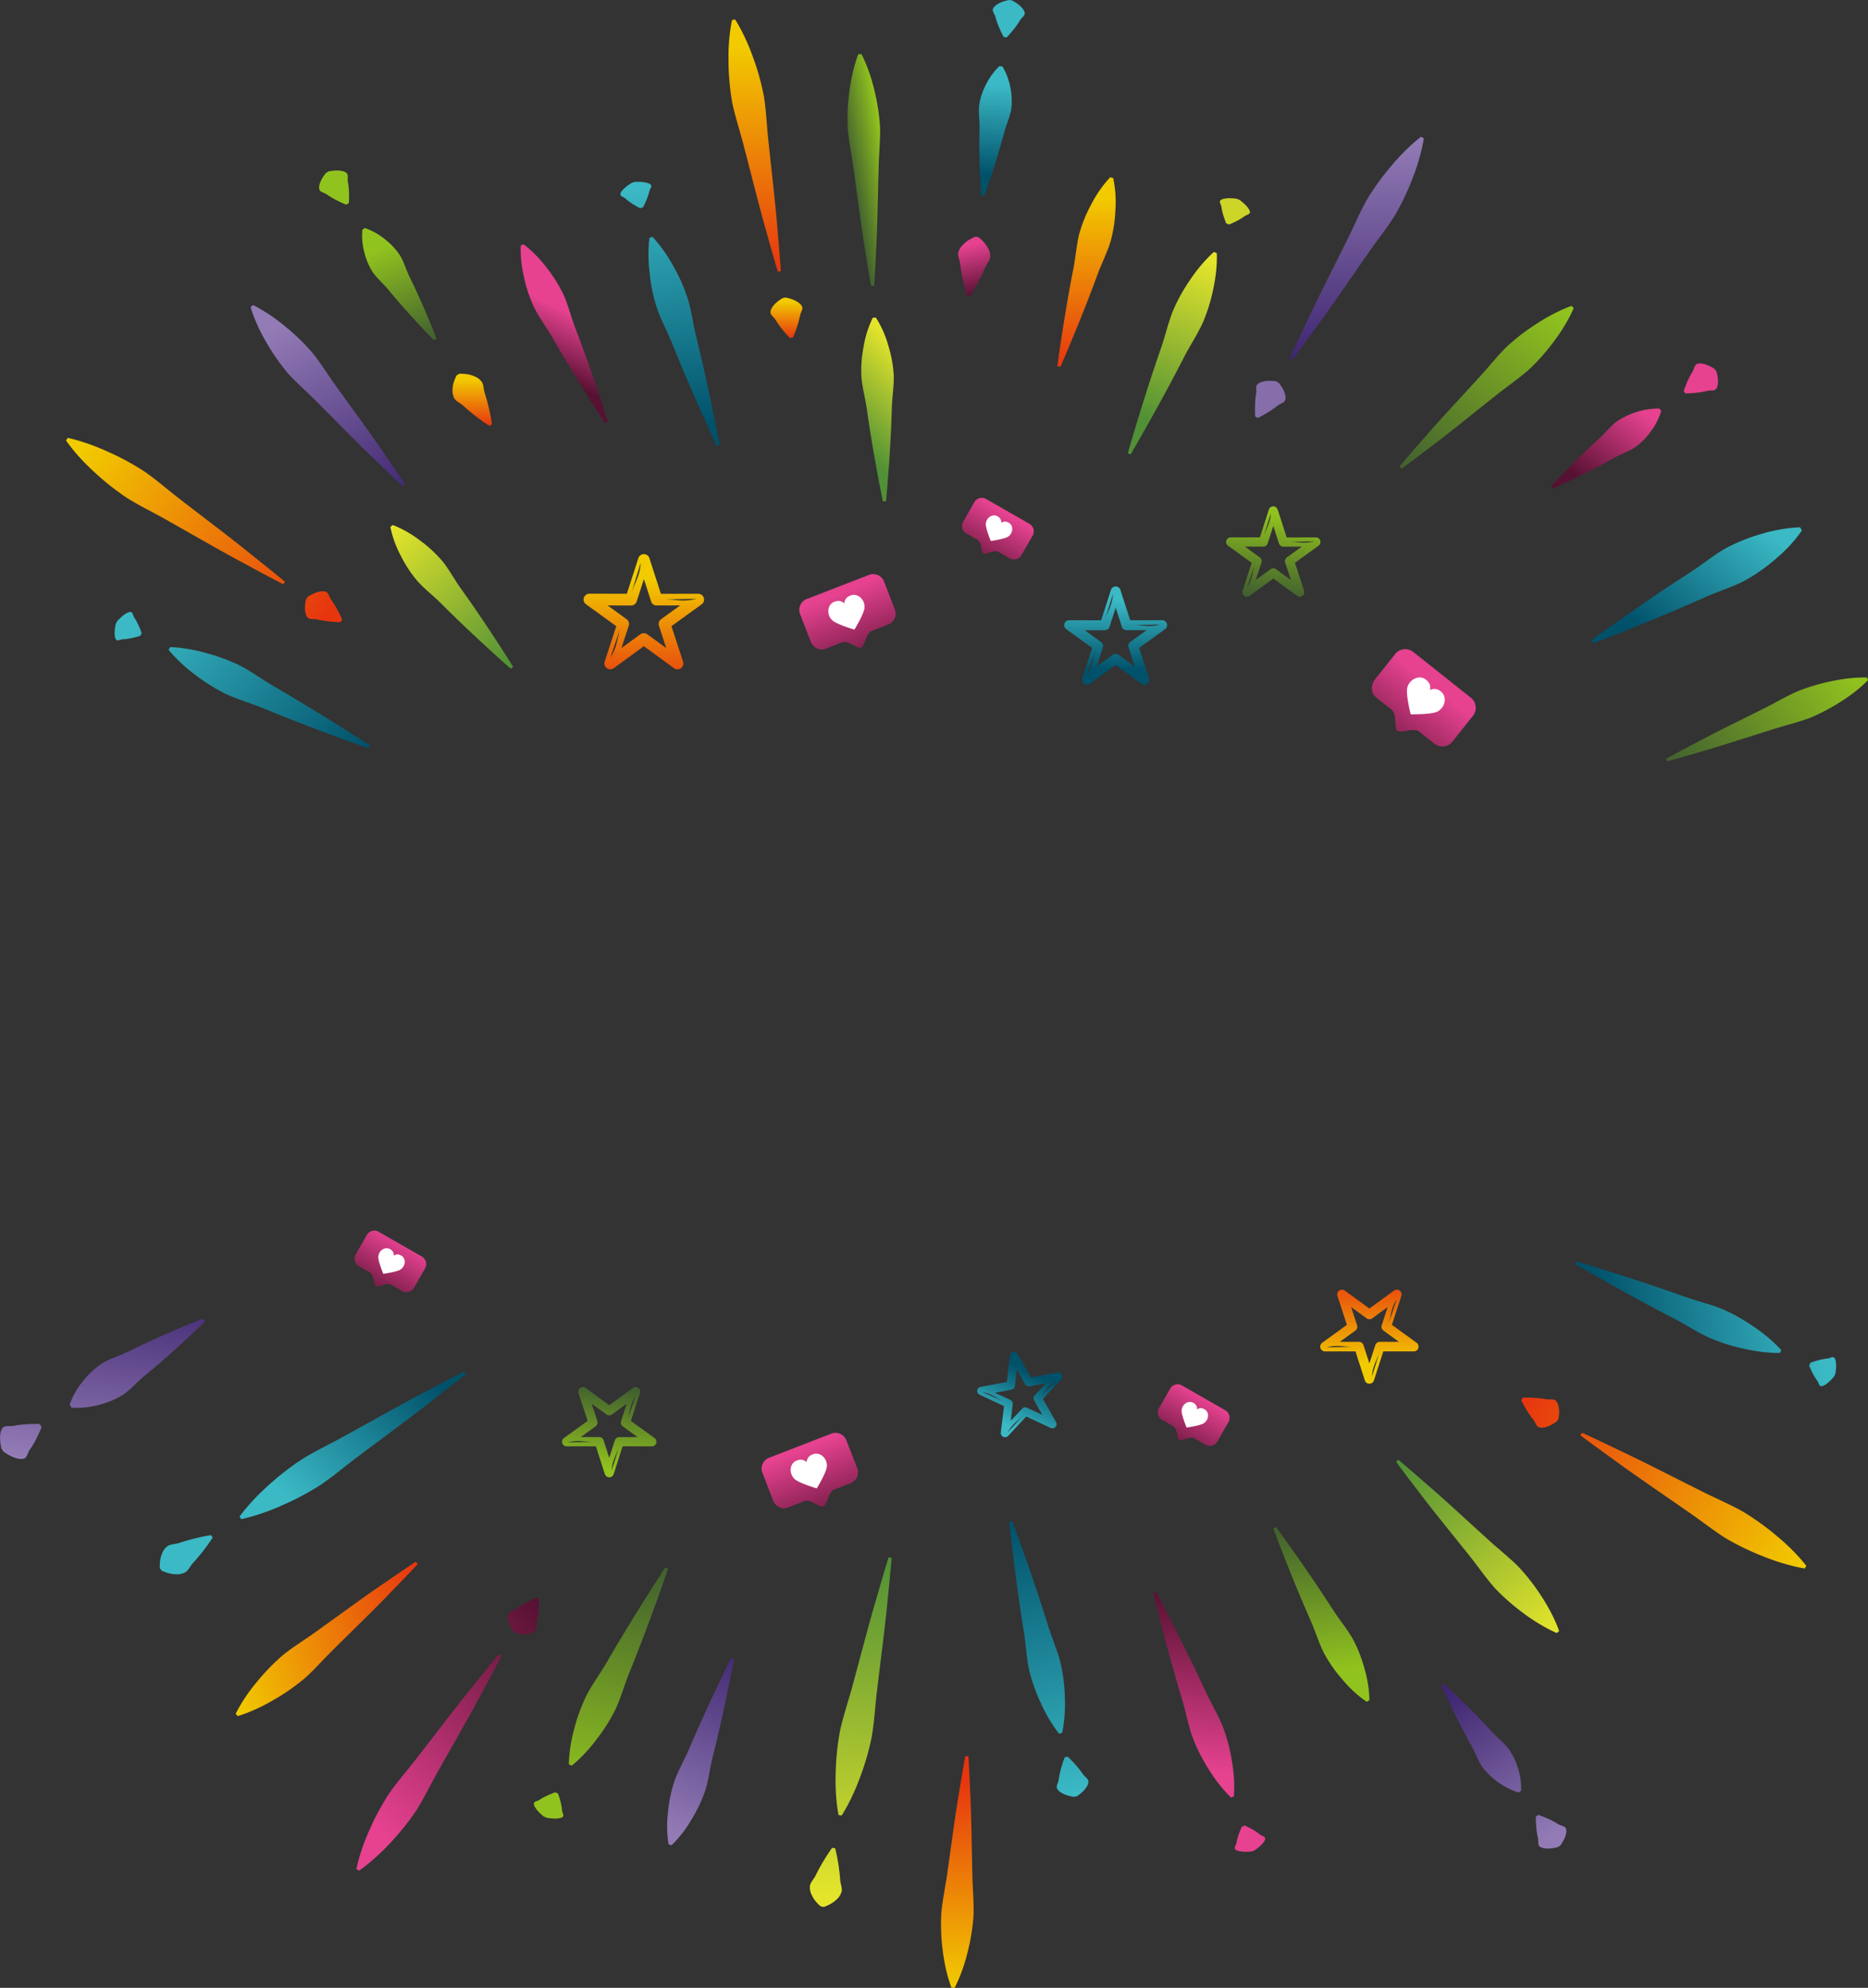<?xml version="1.0" encoding="UTF-8"?><svg xmlns="http://www.w3.org/2000/svg" xmlns:xlink="http://www.w3.org/1999/xlink" height="2000" viewBox="0 0 1879.86 2000" width="1879.86"><rect x="0" y="0" width="1879.86" height="2000" fill="#333333" stroke="none"/><defs><linearGradient gradientUnits="userSpaceOnUse" id="a" x1="759.46" x2="759.49" y1="45.77" y2="273.36"><stop offset="0" stop-color="#f1cb00"/><stop offset="1" stop-color="#e7350f"/></linearGradient><linearGradient id="j" x1="791.44" x2="791.44" xlink:href="#a" y1="303.55" y2="340.09"/><linearGradient gradientUnits="userSpaceOnUse" id="f" x1="689.94" x2="655.05" y1="430.57" y2="188.27"><stop offset="0" stop-color="#00516a"/><stop offset="1" stop-color="#3bb9c5"/></linearGradient><linearGradient gradientUnits="userSpaceOnUse" id="g" x1="576.99" x2="549.43" y1="316.66" y2="374.14"><stop offset="0" stop-color="#e64290"/><stop offset="1" stop-color="#571132"/></linearGradient><linearGradient gradientUnits="userSpaceOnUse" id="c" x1="375.33" x2="413.36" y1="252.68" y2="350.28"><stop offset="0" stop-color="#91c31e"/><stop offset="1" stop-color="#41602f"/></linearGradient><linearGradient id="k" x1="475.25" x2="475.26" xlink:href="#a" y1="381.41" y2="428.49"/><linearGradient gradientUnits="userSpaceOnUse" id="h" x1="389.2" x2="286.9" y1="509.97" y2="322.74"><stop offset="0" stop-color="#3f2671"/><stop offset="1" stop-color="#937cb6"/></linearGradient><linearGradient gradientUnits="userSpaceOnUse" id="i" x1="394.79" x2="514.79" y1="530.52" y2="670.27"><stop offset="0" stop-color="#e4e52b"/><stop offset="1" stop-color="#509036"/></linearGradient><linearGradient id="l" x1="91.4" x2="324.21" xlink:href="#a" y1="439.97" y2="625.4"/><linearGradient gradientUnits="userSpaceOnUse" id="b" x1="152.47" x2="342.08" y1="615.36" y2="783.16"><stop offset="0" stop-color="#3bb9c5"/><stop offset="1" stop-color="#00516a"/></linearGradient><linearGradient gradientUnits="userSpaceOnUse" id="d" x1="93.08" x2="114.71" y1="1474.41" y2="1287.17"><stop offset="0" stop-color="#937cb6"/><stop offset="1" stop-color="#3f2671"/></linearGradient><linearGradient id="m" x1="285.58" x2="418.69" xlink:href="#b" y1="1501.65" y2="1370.11"/><linearGradient gradientUnits="userSpaceOnUse" id="e" x1="432.25" x2="225.39" y1="1618.68" y2="1679.24"><stop offset="0" stop-color="#e7350f"/><stop offset="1" stop-color="#f1cb00"/></linearGradient><linearGradient gradientUnits="userSpaceOnUse" id="n" x1="560.86" x2="364.43" y1="1634.73" y2="1823.34"><stop offset="0" stop-color="#571132"/><stop offset="1" stop-color="#e64290"/></linearGradient><linearGradient id="o" x1="585.35" x2="627.14" xlink:href="#c" y1="1805.6" y2="1570.73"/><linearGradient id="p" x1="674.63" x2="750.21" xlink:href="#d" y1="1845.66" y2="1658.09"/><linearGradient gradientUnits="userSpaceOnUse" id="q" x1="858.46" x2="853.67" y1="1566.59" y2="1908.69"><stop offset="0" stop-color="#509036"/><stop offset="1" stop-color="#e4e52b"/></linearGradient><linearGradient id="r" x1="963.37" x2="963.42" xlink:href="#e" y1="1790.92" y2="1999.98"/><linearGradient id="s" x1="1019.77" x2="1080.73" xlink:href="#f" y1="1530.66" y2="1804.69"/><linearGradient id="t" x1="1210.17" x2="1231.04" xlink:href="#g" y1="1782.07" y2="1608.68"/><linearGradient id="u" x1="1336.51" x2="1319.93" xlink:href="#c" y1="1682.46" y2="1533.83"/><linearGradient id="v" x1="1466.05" x2="1559.63" xlink:href="#h" y1="1698.43" y2="1850.89"/><linearGradient id="w" x1="1562.82" x2="1416.09" xlink:href="#i" y1="1644.34" y2="1463.29"/><linearGradient id="x" x1="1814.3" x2="1534.05" xlink:href="#a" y1="1578.65" y2="1406.35"/><linearGradient id="y" x1="1610.33" x2="1828.04" xlink:href="#f" y1="1344.78" y2="1316.57"/><linearGradient id="z" x1="1661.64" x2="1765.21" xlink:href="#f" y1="643.04" y2="521.89"/><linearGradient id="A" x1="1651" x2="1592.62" xlink:href="#g" y1="412.42" y2="484.75"/><linearGradient id="B" x1="1560.96" x2="1428.84" xlink:href="#c" y1="303.87" y2="484.86"/><linearGradient id="C" x1="1365.38" x2="1365.39" xlink:href="#h" y1="361.89" y2="137.58"/><linearGradient id="D" x1="1217.93" x2="1153.97" xlink:href="#i" y1="261.89" y2="423.72"/><linearGradient id="E" x1="1093.4" x2="1093.42" xlink:href="#a" y1="198.03" y2="369.08"/><linearGradient id="F" x1="999.27" x2="1002.35" xlink:href="#f" y1="177.23" y2="85.42"/><linearGradient id="G" x1="977.6" x2="988.68" xlink:href="#g" y1="246.08" y2="295.24"/><linearGradient id="H" x1="892.6" x2="856.11" xlink:href="#c" y1="167.27" y2="173.83"/><linearGradient id="I" x1="925.77" x2="855.45" xlink:href="#i" y1="370.59" y2="441.97"/><linearGradient id="J" x1="647.94" x2="647.94" xlink:href="#a" y1="582.67" y2="693.86"/><linearGradient id="K" x1="1862.48" x2="1688.98" xlink:href="#c" y1="671.44" y2="783.62"/><linearGradient id="L" x1="1122.37" x2="1122.94" xlink:href="#f" y1="673.95" y2="604.48"/><linearGradient id="M" x1="1284.59" x2="1275.24" xlink:href="#c" y1="517.38" y2="599.35"/><linearGradient id="N" x1="1378.09" x2="1378.09" xlink:href="#a" y1="1371.72" y2="1281.01"/><linearGradient gradientTransform="rotate(25.03 1047.422 1260.912)" id="O" x1="1091.62" x2="1091.15" xlink:href="#f" y1="1374.32" y2="1432.22"/><linearGradient id="P" x1="609.91" x2="619.26" xlink:href="#c" y1="1478.51" y2="1396.55"/><linearGradient gradientTransform="matrix(.93 -.36 .38 .98 -240.45 352.25)" id="Q" x1="924.57" x2="924.57" xlink:href="#g" y1="589.47" y2="674.69"/><linearGradient gradientTransform="matrix(.93 -.36 .38 .98 -240.45 352.25)" id="R" x1="577.35" x2="577.35" xlink:href="#g" y1="1341.2" y2="1426.42"/><linearGradient gradientTransform="matrix(.78 .62 -.66 .83 969.97 -741.14)" id="S" x1="1259.87" x2="1259.87" xlink:href="#g" y1="779.71" y2="873.67"/><linearGradient gradientTransform="matrix(.87 .5 -.52 .91 611.25 -551.07)" id="T" x1="879.46" x2="879.46" xlink:href="#g" y1="692.73" y2="756.31"/><linearGradient gradientTransform="matrix(.87 .5 -.52 .91 611.25 -551.07)" id="U" x1="715.66" x2="715.66" xlink:href="#g" y1="1588.32" y2="1651.91"/><linearGradient gradientTransform="matrix(.87 .5 -.52 .91 611.25 -551.07)" id="V" x1="1493.93" x2="1493.93" xlink:href="#g" y1="1334.13" y2="1397.71"/></defs><g data-name="Layer 2"><g data-name="Layer 1"><path d="M782.8,273.38s-4.71-15.49-11.15-38.89c-6.8-23.35-14.5-54.66-22.66-85.88-3.9-15.65-9.2-31.08-12.21-45.86a252.27,252.27,0,0,1-3.64-41.19c-.49-24.41,3.55-41.42,3.55-41.42l3.08-.54s9.74,14.64,17.92,37.74a243.36,243.36,0,0,1,11.1,39.93c2.43,14.86,2.9,31.11,4.76,47.1,3.38,32,7.21,64,9,88.23,2.22,24.11,3.28,40.24,3.28,40.24Z" fill="url(#a)" fill-rule="evenodd"/><path d="M794.92,340.09s-8.75-8.84-14.39-18.23c-1.36-2.37-4.44-4.45-5.06-6.75-.4-2.39.78-4.82,2.54-7.1,3.15-4.4,9.59-8.12,9.59-8.12l3.08-.55s7.37,1.36,11.9,4.46c2.46,1.52,4.42,3.44,4.89,5.81.2,2.37-1.93,5.35-2.36,8A112.11,112.11,0,0,1,798,339.57Z" fill="url(#j)" fill-rule="evenodd"/><path d="M644.09,209.48s-8.79-4.33-14.55-9.61c-1.38-1.32-4.41-2.15-5.1-3.57-.47-1.48.59-3.38,2.27-5.19,2.95-3.56,9.13-7.19,9.13-7.19l3-.88s7.21-.43,11.73.81c2.41.54,4.39,1.49,4.89,3,.29,1.55-1.72,3.94-2.07,5.77-1.63,7.56-6.32,16-6.32,16l-2.94.93Zm77.15,239.14s-23.61-50.33-44.19-101.51C672,334.27,665.2,322,661,309.75a172.08,172.08,0,0,1-7.2-34.63c-2.61-20.76-.13-35.89-.13-35.89l3-.9s10.92,11.07,21,29.55a176.25,176.25,0,0,1,14.42,32.42c3.76,12.33,5.46,26.18,8.8,39.54C714,393.31,724.2,447.72,724.2,447.72Z" fill="url(#f)" fill-rule="evenodd"/><path d="M608.9,425.66s-27.6-41.79-52.32-84.92c-6.16-10.78-13.86-20.86-19-31.24a139.27,139.27,0,0,1-10.15-30.16C523,261,524.05,247,524.05,247l2.79-1.24A119.29,119.29,0,0,1,550,269.16a144.45,144.45,0,0,1,17,27.08c4.78,10.55,7.68,22.8,12.14,34.3,17.73,46.29,32.54,93.8,32.54,93.8Z" fill="url(#g)" fill-rule="evenodd"/><path d="M436.64,342.21s-24-24.16-45.21-50c-5.25-6.5-12-12.05-16.4-18.47A65.17,65.17,0,0,1,366.71,254a63.22,63.22,0,0,1-2-23l2.62-1.6a67.67,67.67,0,0,1,20.51,11.71A66.25,66.25,0,0,1,402.54,257c4.06,6.61,6.3,15,10,22.36,14.71,29.8,26.72,61.26,26.72,61.26l-2.65,1.63ZM348.49,205.93s-11.1-4.31-19.52-10.26c-2-1.51-5.58-2.12-7-3.85-1.2-1.88-1-4.45-.11-7.06,1.41-5,6.05-10.61,6.05-10.61l2.62-1.63s7.23-1.64,12.45-.67c2.81.36,5.27,1.26,6.5,3.13,1,2,.09,5.33.59,7.81,1.88,9.93,1,21.52,1,21.52Z" fill="url(#c)" fill-rule="evenodd"/><path d="M492.49,428.49a207.81,207.81,0,0,1-25.72-19.75c-2.81-2.72-7.12-4.52-9.22-7.38a16.42,16.42,0,0,1-2.09-10.11c.23-6.81,4.1-13.62,4.1-13.62l2.65-1.61s8-.45,14.39,2.29a16.76,16.76,0,0,1,8.45,6.24c1.75,3.07,1.59,7.62,2.86,11.28a197.55,197.55,0,0,1,7.21,31.07Z" fill="url(#k)" fill-rule="evenodd"/><path d="M405,488.84s-11-10.06-26.92-25.63c-16.29-15.3-36.89-36.56-57.87-57.59-10.35-10.58-21.77-20.3-31-30.65a212.4,212.4,0,0,1-21.55-31.18c-11.31-19.27-15.45-34.88-15.45-34.88l2.4-1.94s14.95,6.9,32.31,21.41a211.09,211.09,0,0,1,27.37,26.44c8.75,10.73,16.38,23.49,25.15,35.42,17.22,23.95,34.8,47.69,47.17,66.12,12.69,18.17,20.8,30.59,20.8,30.59Z" fill="url(#h)" fill-rule="evenodd"/><path d="M514,672.84s-35.71-31.31-69-64.59c-8.24-8.37-17.87-15.65-25.13-23.86a127.07,127.07,0,0,1-16.51-25.18,105.66,105.66,0,0,1-10.49-29.07l2.4-1.92a112.33,112.33,0,0,1,27.35,15.52,132.72,132.72,0,0,1,22.29,20.5c7,8.53,12.48,19.09,19.35,28.56,27.31,38.06,52.16,78.1,52.16,78.1Z" fill="url(#i)" fill-rule="evenodd"/><path d="M342.63,626a121.36,121.36,0,0,1-23.49-2.73c-2.68-.7-6.35,0-8.5-1.2s-3-3.92-3.43-6.69c-1-5.3.73-12.37.73-12.37l1.74-2.5s6.12-4.19,11.56-5.19c2.85-.65,5.66-.7,7.68.66s2.61,5.08,4.27,7.24a113.67,113.67,0,0,1,11.21,20.26L342.63,626ZM285,587.83s-14.71-7.56-36.41-19.43c-21.91-11.52-50.34-28-79-44.17-14.25-8.21-29.3-15.29-42.26-23.55A261.6,261.6,0,0,1,94.4,474.47c-18.29-16.69-28-31.38-28-31.38l1.75-2.53s17.6,3.45,40.3,13.86a258.88,258.88,0,0,1,37.14,20.14c12.64,8.73,24.94,19.72,38,29.59,25.94,20.06,52.18,39.73,71.23,55.34,19.31,15.25,31.93,25.81,31.93,25.81Z" fill="url(#l)" fill-rule="evenodd"/><path d="M141.16,639.71s-9.36,3.14-17.27,3.47c-1.94,0-4.64,1.56-6.21,1-1.4-.72-2-2.76-2.21-5.21-.53-4.52,1.08-11.35,1.08-11.35l1.43-2.71s4.69-5.28,8.77-7.57c2.13-1.27,4.19-2,5.64-1.33,1.34.9,1.66,3.94,2.81,5.52,4.4,6.37,7.35,15.5,7.35,15.5l-1.39,2.66ZM371.07,753s-53.52-18.66-105.59-40.11c-13-5.44-26.78-9.29-38.65-14.93a184.34,184.34,0,0,1-30.57-19.15c-17.08-12.7-26.51-25-26.51-25l1.41-2.73s15.75.08,36.41,6a189.15,189.15,0,0,1,33.94,12.57c11.69,6,23.07,14.5,35.25,21.52,48.56,28.15,95.69,59,95.69,59Z" fill="url(#b)" fill-rule="evenodd"/><path d="M41.86,1435.78s-4.92,13-11.94,22.9c-1.84,2.45-2.48,6.51-4.56,8.2-2.28,1.43-5.43,1.24-8.64.3-6.16-1.43-13.19-6.67-13.19-6.67l-2-3s-2.24-8.34-1.22-14.41c.4-3.26,1.43-6.16,3.65-7.59,2.4-1.28,6.53-.26,9.53-.94,12.15-2.41,26.38-1.85,26.38-1.85l2,3Zm164.4-106.18s-28.9,28.5-59.87,53.86c-7.77,6.32-14.42,14.24-22.14,19.54a83,83,0,0,1-24,10.27,83.1,83.1,0,0,1-28.16,3l-2-3a77.4,77.4,0,0,1,13.74-24.08,81.77,81.77,0,0,1,19-17.51c8-4.87,18.12-7.74,27.12-12.26,36.11-17.93,74.29-32.77,74.29-32.77Z" fill="url(#d)" fill-rule="evenodd"/><path d="M468.9,1382.4s-13.12,10.65-33.12,26.08c-19.8,15.72-47,35.55-73.88,55.77-13.58,10-26.36,21.06-39.43,29.86a274.33,274.33,0,0,1-38.29,20.33c-23.36,10.55-41.38,14-41.38,14l-1.72-2.53s10.25-14.82,29.28-31.67a270.68,270.68,0,0,1,34.14-26.43c13.4-8.34,28.87-15.47,43.57-23.77,29.62-16.26,59-32.93,81.59-44.58,22.34-11.93,37.52-19.58,37.52-19.58l1.72,2.53ZM214.06,1547a203,203,0,0,1-19.7,25.44c-2.72,2.82-4.46,7.07-7.36,9.14a17.45,17.45,0,0,1-10.33,2.3c-7-.07-14.07-3.65-14.07-3.65l-1.75-2.53s-.63-7.74,2-14a16.78,16.78,0,0,1,6.14-8.39c3.15-1.79,7.84-1.71,11.55-3a210.63,210.63,0,0,1,31.77-7.76Z" fill="url(#m)" fill-rule="evenodd"/><path d="M420.42,1573.62s-10.11,10.94-25.7,26.87c-15.34,16.2-36.68,36.75-57.75,57.68-10.65,10.31-20.37,21.64-30.77,30.81a213.7,213.7,0,0,1-31.52,21.75c-19.55,11.46-35.48,15.88-35.48,15.88l-2-2.28s6.73-14.71,21.14-31.91a213.13,213.13,0,0,1,26.53-27.29c10.84-8.74,23.75-16.5,35.78-25.32,24.22-17.35,48.17-35,66.79-47.49,18.43-12.81,30.95-21,30.95-21Z" fill="url(#e)" fill-rule="evenodd"/><path d="M542.42,1609.09s.23,12.29-2.19,22.89c-.68,2.63.13,6.19-1.05,8.29-1.34,2-3.92,3-6.79,3.52-5.42,1.12-12.74-.44-12.74-.44l-2.6-1.61s-4.46-5.83-5.62-11.1c-.75-2.76-.84-5.49.48-7.49,1.51-1.9,5.16-2.64,7.34-4.31a118.33,118.33,0,0,1,20.55-11.42l2.62,1.67ZM504.63,1666s-7.38,14.5-19,35.89c-11.33,21.59-27.6,49.65-43.48,77.92-8.07,14.05-15,28.85-23.16,41.66a254.92,254.92,0,0,1-26.12,32.63c-16.74,18.19-31.57,28-31.57,28l-2.62-1.64s3.08-17.2,13.23-39.51a248.58,248.58,0,0,1,19.78-36.61c8.66-12.52,19.64-24.73,29.5-37.69,20-25.74,39.54-51.69,55.1-70.66,15.23-19.13,25.74-31.65,25.74-31.65Z" fill="url(#n)" fill-rule="evenodd"/><path d="M561.59,1804.61s3.44,9,4,16.64c.07,1.9,1.75,4.51,1.25,6-.72,1.41-2.83,2-5.3,2.3-4.64.63-11.74-.77-11.74-.77l-2.81-1.33s-5.55-4.43-8-8.31c-1.35-2.05-2.17-4-1.51-5.48.91-1.33,4.05-1.71,5.59-2.86,6.46-4.4,15.8-7.52,15.8-7.52l2.78,1.32ZM672.37,1578.3s-17.89,52.47-38.64,103.63c-5.23,12.75-8.9,26.24-14.38,37.92a176.27,176.27,0,0,1-19,30.17c-12.62,16.93-25,26.41-25,26.41l-2.81-1.31s-.27-15.31,5.28-35.5A177.36,177.36,0,0,1,590,1706.29c5.86-11.54,14.31-22.82,21.2-34.8,27.73-47.91,58.34-94.5,58.34-94.5Z" fill="url(#o)" fill-rule="evenodd"/><path d="M738.61,1669.39s-9,48.91-21,96.84c-3.08,12-4.46,24.51-8,35.54a141.21,141.21,0,0,1-13.66,28.8,118.6,118.6,0,0,1-20.17,26l-2.94-.94a116.13,116.13,0,0,1-.6-32.56,141.89,141.89,0,0,1,6.49-31.06c3.87-10.94,10.33-21.81,15.11-33.24,19.4-45.6,41.78-90.29,41.78-90.29Z" fill="url(#p)" fill-rule="evenodd"/><path d="M840.51,1859.65a195,195,0,0,1,5,31.48c.16,3.82,2.06,8,1.58,11.52a16.44,16.44,0,0,1-5.54,8.75c-4.9,4.81-12.49,7.24-12.49,7.24l-3.08-.54s-6.17-4.94-8.93-11.21a16,16,0,0,1-1.88-10.12c.89-3.4,4.19-6.62,5.8-10.16a203.28,203.28,0,0,1,16.47-27.54l3.06.58Zm56.78-292.29s-1.29,16.54-3.94,41.26c-2.23,24.73-6.6,57.53-10.51,90.38-2.11,16.39-2.86,33-5.56,48.27a256.67,256.67,0,0,1-11.76,40.85c-8.56,23.62-18.58,38.53-18.58,38.53l-3.07-.56s-3.75-17.49-2.86-42.46a259.18,259.18,0,0,1,4.35-42.23c3.26-15.13,8.77-30.93,13-46.92,8.7-32,16.92-64,24.13-87.88,6.8-24,11.78-39.82,11.78-39.82Z" fill="url(#q)" fill-rule="evenodd"/><path d="M974.56,1767.06s1,14.66,1.8,36.62c1.22,22,1.45,51.2,2.12,80.48.19,14.6,1.75,29.3,1.23,43a202.19,202.19,0,0,1-6,37.09c-5.21,21.59-13.07,35.78-13.07,35.78l-3.14-.16s-6.11-15-8.72-37a201.49,201.49,0,0,1-1.51-37.53c1.09-13.63,4.4-28,6.3-42.55,4.17-29,7.86-58,11.66-79.7,3.48-21.67,6.19-36.16,6.19-36.16Z" fill="url(#r)" fill-rule="evenodd"/><path d="M1018.61,1530.25s19.44,51.78,35.78,104.29c4,13.11,9.72,25.87,12.86,38.33a172.8,172.8,0,0,1,4.36,35c.91,20.83-2.79,35.7-2.79,35.7l-3,.66s-10-11.82-18.5-31a174.16,174.16,0,0,1-11.71-33.32c-2.74-12.53-3.28-26.44-5.53-40-8.79-54.16-14.45-109-14.45-109l3-.68Zm55.83,237.14s9.19,8.41,15.32,17.57c1.46,2.26,4.66,4.18,5.41,6.48.52,2.32-.52,4.83-2.18,7.17-3,4.58-9.17,8.6-9.17,8.6l-3.06.65s-7.43-.95-12.1-3.86c-2.54-1.37-4.6-3.18-5.19-5.53-.34-2.36,1.65-5.43,2-8.12,1.43-10.8,6-22.28,6-22.28Z" fill="url(#s)" fill-rule="evenodd"/><path d="M1252.75,1836.71s9,3.92,15,8.9c1.46,1.27,4.53,1.92,5.3,3.32.53,1.51-.45,3.41-2,5.31-2.79,3.69-8.75,7.62-8.75,7.62l-2.94,1s-7.16.76-11.72-.25c-2.46-.45-4.48-1.29-5.07-2.76-.36-1.52,1.54-4,1.79-5.88,1.24-7.56,5.48-16.22,5.48-16.22l2.91-1.08ZM1163.5,1601.6s26.12,49.09,49.3,99.26c5.73,12.54,13.11,24.54,17.88,36.52a174.44,174.44,0,0,1,9,34.22c3.65,20.62,2,35.85,2,35.85l-2.92,1s-11.47-10.5-22.46-28.47a178.41,178.41,0,0,1-16.06-31.7c-4.37-12.13-6.77-25.9-10.81-39-15.9-52.76-28.84-106.58-28.84-106.58Z" fill="url(#t)" fill-rule="evenodd"/><path d="M1284.2,1536.42s29.7,40.41,56.6,82.23c6.68,10.51,14.88,20.24,20.59,30.34a139.79,139.79,0,0,1,11.69,29.59c5.35,18.14,5,32.2,5,32.2l-2.74,1.42a121.41,121.41,0,0,1-24.36-22.34,145,145,0,0,1-18.39-26.23c-5.33-10.33-8.82-22.38-13.9-33.73-20-45.32-37.29-92.08-37.29-92.08Z" fill="url(#u)" fill-rule="evenodd"/><path d="M1453.13,1694.16s25.17,22.92,47.74,47.69c5.57,6.2,12.61,11.48,17.31,17.64a65.94,65.94,0,0,1,9.35,19.38,63.84,63.84,0,0,1,3.18,22.87l-2.59,1.76a75.39,75.39,0,0,1-36.55-25.87c-4.37-6.41-7-14.62-11.14-21.87-16.23-29-29.84-59.88-29.84-59.88l2.54-1.72Zm95,131.83s11.33,3.77,20,9.3c2.13,1.39,5.72,1.85,7.19,3.52,1.26,1.82,1.17,4.39.45,7-1.13,5.07-5.48,10.91-5.48,10.91l-2.54,1.71s-7.13,2-12.41,1.32c-2.8-.25-5.33-1-6.64-2.83-1.13-1.94-.34-5.32-1-7.78-2.37-9.83-2.13-21.45-2.13-21.45Z" fill="url(#v)" fill-rule="evenodd"/><path d="M1407.18,1468.7s11.49,9.55,28.23,24.3c17,14.5,38.72,34.76,60.73,54.7,10.89,10.11,22.81,19.29,32.5,29.19a206.66,206.66,0,0,1,23.11,30C1564.06,1625.67,1569,1641,1569,1641l-2.32,2s-15.27-6.18-33.33-19.74a215.6,215.6,0,0,1-28.71-25.13c-9.26-10.31-17.57-22.67-26.91-34.16-18.44-23.12-37.18-45.94-50.5-63.74-13.59-17.55-22.32-29.57-22.32-29.57Z" fill="url(#w)" fill-rule="evenodd"/><path d="M1532.54,1406.18a119.11,119.11,0,0,1,23.58,1.6c2.75.54,6.37-.29,8.59.79,2.09,1.24,3.19,3.75,3.74,6.52,1.34,5.23-.07,12.41-.07,12.41l-1.63,2.57s-5.89,4.47-11.28,5.73c-2.79.79-5.6.94-7.7-.3-2-1.39-2.86-5-4.61-7a112.12,112.12,0,0,1-12.25-19.68l1.63-2.61Zm59.5,35.33s15.09,6.83,37.36,17.63c22.47,10.45,51.7,25.59,81.22,40.32,14.64,7.49,30,13.85,43.42,21.43a268,268,0,0,1,34.16,24.61c19.15,15.79,29.59,30,29.59,30l-1.63,2.57s-17.75-2.57-41-11.87a267.35,267.35,0,0,1-38.14-18.34c-13-8.12-25.9-18.5-39.47-27.7-26.94-18.77-54.16-37.18-74-51.84-20-14.33-33.16-24.23-33.16-24.23Z" fill="url(#x)" fill-rule="evenodd"/><path d="M1586.46,1269.14s54.42,16.06,107.51,35c13.25,4.74,27.18,8,39.38,13a183.25,183.25,0,0,1,31.44,17.64c17.74,11.84,27.76,23.64,27.76,23.64l-1.25,2.8s-15.75.58-36.66-4.29a186,186,0,0,1-34.53-11c-12-5.39-23.81-13.33-36.3-19.77-50-25.75-98.62-54.34-98.62-54.34l1.27-2.75Zm235.43,102s9.15-3.54,17-4.26c1.95-.12,4.6-1.78,6.17-1.33,1.47.63,2.19,2.64,2.49,5.1.77,4.48-.53,11.39-.53,11.39l-1.24,2.78s-4.42,5.54-8.39,8c-2,1.42-4.07,2.26-5.57,1.6-1.38-.84-1.88-3.82-3.08-5.35-4.71-6.16-8.11-15.11-8.11-15.11Z" fill="url(#y)" fill-rule="evenodd"/><path d="M1601.77,643.91s48.35-35.44,98.57-67.67c12.6-8,24.2-17.79,36.35-24.61a180.9,180.9,0,0,1,35.76-14.39c21.94-6.64,39.11-6.69,39.11-6.69l1.77,3.13s-9,14.18-26.46,28.73a177.09,177.09,0,0,1-31.43,22c-12.41,6.44-27.08,10.83-40.7,17-54.67,24.46-111.2,45.69-111.2,45.69Z" fill="url(#z)" fill-rule="evenodd"/><path d="M1694.37,393.42s3.58-11.08,9-19.67c1.41-2.08,1.77-5.58,3.47-7.06,1.83-1.27,4.48-1.24,7.22-.61,5.24.94,11.34,5.05,11.34,5.05l1.86,2.45s2.21,6.87,1.6,12c-.15,2.74-.91,5.19-2.72,6.52s-5.43.45-8,1.18c-10,2.52-22,2.57-22,2.57Z" fill="#e64290" fill-rule="evenodd"/><path d="M1561.17,489.09s23-25.07,47.87-47.6c6.28-5.57,11.46-12.52,17.73-17.26A76.93,76.93,0,0,1,1669.9,411l1.86,2.43a64,64,0,0,1-10.54,20.71,67.51,67.51,0,0,1-15.15,15.47c-6.51,4.43-14.89,7.21-22.2,11.37-29.46,16.49-60.85,30.51-60.85,30.51Z" fill="url(#A)" fill-rule="evenodd"/><path d="M1408.39,469.35s9.54-11.44,24.29-28.09c14.5-16.92,34.78-38.5,54.74-60.36,10.13-10.83,19.24-22.65,29.16-32.31a214.72,214.72,0,0,1,30.36-23.23c19-12.41,34.62-17.6,34.62-17.6l2.15,2.21s-6,15-19.48,32.9a213.27,213.27,0,0,1-25.13,28.55c-10.35,9.23-22.86,17.65-34.42,27-23.33,18.46-46.33,37.29-64.3,50.67-17.72,13.67-29.82,22.45-29.82,22.45Z" fill="url(#B)" fill-rule="evenodd"/><path d="M1298,360.32s6.66-14.79,17.19-36.69c10.22-22.16,25-50.93,39.42-80,7.4-14.45,13.51-29.54,21-42.74A253.22,253.22,0,0,1,1400,167.09c15.79-19,30.11-29.51,30.11-29.51l2.7,1.51s-2.2,17.35-11.2,40.09a251.69,251.69,0,0,1-17.88,37.54c-8,12.9-18.37,25.62-27.53,39.07-18.64,26.64-36.86,53.55-51.45,73.22-14.23,19.83-24.08,32.87-24.08,32.87Z" fill="url(#C)" fill-rule="evenodd"/><path d="M1263.13,419s-.86-12.27,1-23c.52-2.68-.45-6.18.61-8.35,1.25-2.05,3.77-3.18,6.62-3.81,5.35-1.42,12.73-.22,12.73-.22l2.7,1.5s4.76,5.6,6.19,10.85c.86,2.69,1.11,5.42-.1,7.47-1.4,2-5,2.91-7.11,4.67a118.86,118.86,0,0,1-19.94,12.39Z" fill="#866eab" fill-rule="evenodd"/><path d="M1234,224.7s-3.85-8.8-4.78-16.45c-.16-1.89-2-4.41-1.54-5.92.66-1.45,2.7-2.21,5.17-2.58,4.64-.86,11.73.23,11.73.23l2.9,1.17s5.8,4.15,8.43,8c1.48,1.91,2.38,3.86,1.77,5.32-.82,1.35-3.92,2-5.42,3.16-6.23,4.71-15.38,8.28-15.38,8.28Z" fill="#cdd528" fill-rule="evenodd"/><path d="M1134.94,456.06s15.18-53.3,33.28-105.37c4.56-13,7.55-26.64,12.44-38.55A177.69,177.69,0,0,1,1198,281.06c11.76-17.49,23.63-27.55,23.63-27.55l2.87,1.17s1,15.28-3.47,35.71a172.19,172.19,0,0,1-10.41,33.84c-5.26,11.82-13.14,23.51-19.4,35.8-25.24,49.22-53.45,97.2-53.45,97.2Z" fill="url(#D)" fill-rule="evenodd"/><path d="M1064.09,368.26s6.5-49.26,16.07-97.76c2.41-12.07,3.19-24.64,6.11-35.8a142,142,0,0,1,12.12-29.44,119.63,119.63,0,0,1,18.85-26.89l3,.76a115.68,115.68,0,0,1,2.23,32.49A139.38,139.38,0,0,1,1117.6,243c-3.31,11.09-9.19,22.28-13.39,33.92-17,46.49-37.08,92.18-37.08,92.18Z" fill="url(#E)" fill-rule="evenodd"/><path d="M1010,37.2s-5.69-10.27-8.18-20.06c-.59-2.46-2.88-5.12-2.79-7.31.34-2.18,2.2-4,4.58-5.48C1007.94,1.4,1015.22,0,1015.22,0l3.1.4s6.62,3.26,10,7.29c1.86,2,3.17,4.24,2.9,6.45-.52,2.17-3.49,4.11-4.71,6.3-5.17,8.79-13.46,17.17-13.46,17.17Z" fill="#3bb9c5" fill-rule="evenodd"/><path d="M987.34,196.69s-2.37-33.5-1.6-66.55c.27-8.28-1.2-16.74-.32-24.41a65.16,65.16,0,0,1,6.68-20.34,65.33,65.33,0,0,1,13.69-18.89l3.08.43a64.14,64.14,0,0,1,8,21.77,65.2,65.2,0,0,1,.78,21.34c-1.3,7.6-5.08,15.41-7.12,23.39-8.45,32.06-20,63.64-20,63.64Z" fill="url(#F)" fill-rule="evenodd"/><path d="M973.05,297.63a196.06,196.06,0,0,1-6.64-31.17c-.33-3.81-2.45-7.92-2.17-11.39.52-3.52,2.58-6.52,5.07-9.07,4.69-5.05,12.17-7.81,12.17-7.81l3.06.36s6.43,4.68,9.51,10.76a16,16,0,0,1,2.38,10c-.7,3.45-3.85,6.84-5.28,10.43a199.62,199.62,0,0,1-15,28.31Z" fill="url(#G)" fill-rule="evenodd"/><path d="M876.57,287.6s-2.67-14.47-6-36.19c-3.69-21.72-7.28-50.75-11.31-79.76-1.85-14.49-5.07-28.93-6.11-42.55a202.53,202.53,0,0,1,1.72-37.51c2.69-22.07,8.88-37,8.88-37l3.13-.2s7.79,14.21,12.89,35.85a204.77,204.77,0,0,1,5.82,37.12c.45,13.7-1.18,28.36-1.43,43-.81,29.24-1.18,58.47-2.49,80.44-.95,22-2,36.62-2,36.62Z" fill="url(#H)" fill-rule="evenodd"/><path d="M888.49,504.49s-9.56-45.86-16-91.85c-1.55-11.49-4.83-22.9-5.62-33.69A125.93,125.93,0,0,1,869,349.16a106.79,106.79,0,0,1,9.31-29.46l3.13-.19A106.87,106.87,0,0,1,894,347.85a125.91,125.91,0,0,1,5.39,29.39c.38,10.85-1.66,22.52-1.93,34.14-1.29,46.4-5.8,92.93-5.8,92.93Z" fill="url(#I)" fill-rule="evenodd"/><path d="M653.57,561.71l11.53,35.74,37.6-.07A5.89,5.89,0,0,1,706.16,608h0l-30.45,22,11.69,35.74a5.9,5.9,0,0,1-9.44,6.31l-30-21.89-30.38,22.16a5.89,5.89,0,0,1-9.06-6.58h0l11.68-35.74-30.45-22a5.9,5.9,0,0,1,3.89-10.66l37.17.07,11.55-35.77a5.89,5.89,0,0,1,11.23,0Zm47,40.83-32.73.48c11.84-.17,19.11,3,32.73-.48Zm-55.77-36.28-9.65,31.28c3.49-11.32,8.74-17.27,9.65-31.28Zm-30.54,95.45c7.44-11.92,6.65-19.81,10.41-31l-10.41,31Zm41-56.57L648,582.66l-7.26,22.48h0a5.89,5.89,0,0,1-5.6,4.09l-23.64-.05L630.59,623h0a5.89,5.89,0,0,1,2.14,6.6l-7.35,22.48,19-13.87a5.89,5.89,0,0,1,7-.06l19.1,13.93-7.28-22.26A5.89,5.89,0,0,1,665.3,623l19.15-13.86-23.37.05A5.9,5.9,0,0,1,655.2,605.14Z" fill="url(#J)" fill-rule="evenodd"/><path d="M1676.71,763.45s12-6.69,30.12-16.13c18-9.76,42.57-21.62,66.92-33.83,12.27-6,24-13.11,35.7-18.14a198.65,198.65,0,0,1,33.74-10c20.37-4.41,35.54-3.71,35.54-3.71l1.13,2.62s-10.07,10.92-27.59,21.83a196,196,0,0,1-31,16.26c-11.93,4.51-25.45,7.62-38.45,11.83-26.14,8.17-52.1,16.77-72,22.34-19.72,5.91-33,9.46-33,9.46Z" fill="url(#K)" fill-rule="evenodd"/><path d="M1127.54,593.6l9.84,30.47,32.06-.06a5,5,0,0,1,2.94,9.09h0l-26,18.79,10,30.46a5,5,0,0,1-8,5.39l-25.6-18.67L1096.84,688a5,5,0,0,1-7.72-5.6h0l10-30.46-26-18.79a5,5,0,0,1,3.32-9.1l31.7.06,9.84-30.5a5,5,0,0,1,9.58,0Zm40.07,34.81-27.91.42c10.09-.15,16.3,2.54,27.91-.42Zm-47.56-30.93-8.23,26.67c3-9.65,7.46-14.72,8.23-26.67Zm-26,81.39c6.35-10.16,5.67-16.89,8.88-26.46L1094,678.87Zm34.92-48.23-6.19-19.17-6.18,19.17h0a5,5,0,0,1-4.78,3.48l-20.15,0,16.32,11.81h0a5,5,0,0,1,1.84,5.63l-6.27,19.16,16.21-11.82a5,5,0,0,1,6-.06L1142,670.69l-6.2-19a5,5,0,0,1,1.76-5.82l16.33-11.81-19.93,0A5,5,0,0,1,1128.93,630.64Z" fill="url(#L)" fill-rule="evenodd"/><path d="M1285.82,512.75l9,28,29.44-.06A4.61,4.61,0,0,1,1327,549h0l-23.85,17.26,9.15,28a4.62,4.62,0,0,1-7.39,5l-23.52-17.16-23.79,17.36a4.61,4.61,0,0,1-7.1-5.15h0l9.15-28L1235.81,549a4.62,4.62,0,0,1,3-8.35l29.11,0,9-28a4.62,4.62,0,0,1,8.8,0Zm36.81,32-25.64.38c9.27-.14,15,2.34,25.64-.38Zm-43.69-28.42-7.56,24.5c2.73-8.86,6.85-13.52,7.56-24.5ZM1255,591.08c5.83-9.33,5.21-15.52,8.16-24.31L1255,591.08Zm32.08-44.31-5.69-17.61-5.68,17.61h0a4.62,4.62,0,0,1-4.4,3.2l-18.51,0,15,10.85h0a4.61,4.61,0,0,1,1.68,5.17l-5.76,17.61,14.9-10.87a4.6,4.6,0,0,1,5.49,0l15,10.91-5.71-17.44a4.61,4.61,0,0,1,1.63-5.34l15-10.85-18.31,0A4.61,4.61,0,0,1,1287.1,546.77Z" fill="url(#M)" fill-rule="evenodd"/><path d="M1373.5,1388.82l-9.41-29.15-30.67,0a4.8,4.8,0,0,1-2.82-8.69h0l24.84-18-9.53-29.15a4.82,4.82,0,0,1,7.7-5.16l24.48,17.87,24.79-18.08a4.79,4.79,0,0,1,7.38,5.36h0l-9.53,29.15,24.84,18a4.81,4.81,0,0,1-3.17,8.7l-30.33,0-9.42,29.17a4.81,4.81,0,0,1-9.16,0Zm-38.34-33.31,26.7-.4c-9.65.15-15.59-2.43-26.7.4Zm45.5,29.6,7.87-25.52c-2.84,9.23-7.13,14.08-7.87,25.52Zm24.91-77.87c-6.07,9.72-5.42,16.16-8.49,25.32l8.49-25.32Zm-33.41,46.15,5.92,18.34,5.93-18.34h0a4.8,4.8,0,0,1,4.57-3.34l19.28,0-15.62-11.3h0a4.83,4.83,0,0,1-1.75-5.39l6-18.34L1381,1326.38a4.81,4.81,0,0,1-5.72,0l-15.58-11.37,5.94,18.16a4.82,4.82,0,0,1-1.7,5.57l-15.61,11.3,19.06,0A4.81,4.81,0,0,1,1372.16,1353.39Z" fill="url(#N)" fill-rule="evenodd"/><path d="M1007.18,1441.21l3.22-26.53-24.56-11.41a4.21,4.21,0,0,1-2.07-5.58,4.14,4.14,0,0,1,3-2.33h0l26.5-4.91,3.12-26.57a4.18,4.18,0,0,1,4.7-3.64,4.29,4.29,0,0,1,3.35,2.44l13,23.25,26.48-5a4.28,4.28,0,0,1,5,3.33,4.11,4.11,0,0,1-1,3.66h0l-18.37,19.45,13.24,23.47a4.15,4.15,0,0,1-1.62,5.71,4.25,4.25,0,0,1-4.12,0l-24.24-11.38-18.29,19.52a4.25,4.25,0,0,1-6,.19,4.17,4.17,0,0,1-1.34-3.64Zm-18.39-40.61,21.5,9.66c-7.77-3.49-11.57-7.75-21.5-9.66Zm25.48,40.36,15.71-17.2c-5.68,6.22-10.9,8.45-15.71,17.2Zm48.64-52.16c-8.44,5.4-10.3,10.73-16.13,16.81l16.13-16.81Zm-43.74,24-2,16.69,11.49-12.27h0a4.23,4.23,0,0,1,4.89-.92l15.41,7.23-8.33-14.76h0a4.15,4.15,0,0,1,.58-4.9l11.56-12.24-16.58,3.14a4.29,4.29,0,0,1-4.59-2.1l-8.28-14.79-1.94,16.55a4.17,4.17,0,0,1-3.41,3.76l-16.66,3.09,15.27,7.09A4.26,4.26,0,0,1,1019.17,1412.75Z" fill="url(#O)" fill-rule="evenodd"/><path d="M608.68,1483.14l-9-28-29.45.06a4.61,4.61,0,0,1-2.7-8.35h0l23.85-17.26-9.15-28a4.62,4.62,0,0,1,7.39-4.94l23.52,17.15,23.79-17.36a4.6,4.6,0,0,1,7.09,5.15h0l-9.15,28,23.85,17.26a4.63,4.63,0,0,1-3.05,8.36l-29.12-.06-9,28a4.62,4.62,0,0,1-8.8,0Zm-36.81-32,25.64-.38c-9.27.14-15-2.33-25.64.38Zm43.69,28.42,7.56-24.5c-2.73,8.87-6.85,13.52-7.56,24.5Zm23.92-74.77c-5.83,9.34-5.21,15.52-8.16,24.31l8.16-24.31Zm-32.08,44.31,5.69,17.61,5.68-17.61h0a4.63,4.63,0,0,1,4.4-3.2l18.51,0-15-10.85h0a4.64,4.64,0,0,1-1.68-5.18l5.76-17.61-14.9,10.87a4.62,4.62,0,0,1-5.49,0l-15-10.92,5.71,17.44a4.63,4.63,0,0,1-1.63,5.35l-15,10.85,18.31,0A4.63,4.63,0,0,1,607.4,1449.12Z" fill="url(#P)" fill-rule="evenodd"/><path d="M805.23,618a11.69,11.69,0,0,1,6.43-15.25l63.06-24.41a11.69,11.69,0,0,1,15,6.95L900.48,613a11.7,11.7,0,0,1-6.43,15.25l-16.72,6.47c-6,2.34-6.89,15.32-10.89,16.87s-12.63-7.76-19.37-5.15l-16.76,6.48c-5.25,2-12-1.07-14.35-7.21Z" fill="url(#Q)"/><path d="M856.14,599.07a8.69,8.69,0,0,1,5-.36c5.48,1.17,9.44,7,8.84,13-.44,4.27-5.41,13.88-9.92,21.44a.51.51,0,0,1-.26.22.47.47,0,0,1-.34,0c-8.43-2.55-18.57-6.31-21.77-9.17-4.47-4-5.46-11-2.19-15.55a8.67,8.67,0,0,1,3.91-3.07c2.72-1,5-1.48,8-.11l2.16,1.43.63-2.51c1.35-3.2,3.26-4.25,6-5.3" fill="#fff"/><path d="M767.34,1482a11.71,11.71,0,0,1,6.43-15.26l63.06-24.41a11.72,11.72,0,0,1,15,7L862.6,1477a11.72,11.72,0,0,1-6.43,15.26l-16.72,6.47c-6,2.33-6.89,15.31-10.89,16.86s-12.63-7.76-19.37-5.15L792.43,1517c-5.25,2-12-1.08-14.35-7.21Z" fill="url(#R)"/><path d="M818.25,1463.09a8.78,8.78,0,0,1,5-.36c5.49,1.18,9.45,7,8.84,13-.43,4.27-5.4,13.87-9.91,21.44a.55.55,0,0,1-.26.22.54.54,0,0,1-.34,0c-8.43-2.56-18.57-6.31-21.77-9.18-4.48-4-5.46-11-2.2-15.54a8.65,8.65,0,0,1,3.91-3.07c2.73-1.06,5-1.48,8-.11l2.15,1.42.64-2.5c1.35-3.21,3.26-4.25,6-5.31" fill="#fff"/><path d="M1403.91,658.18a12.92,12.92,0,0,1,18.1-2.4l58.39,46.36a12.91,12.91,0,0,1,1.77,18.17L1461.78,746a12.91,12.91,0,0,1-18.09,2.4l-15.49-12.3c-5.59-4.43-18.41,2-22.11-.94s.33-16.34-5.9-21.3l-15.52-12.32c-4.87-3.86-5.66-12-1.15-17.67Z" fill="url(#S)"/><path d="M1450.3,696a9.65,9.65,0,0,1,3.11,4.52c1.94,5.87-1.38,12.89-7.41,15.64-4.3,2-16.21,2.6-25.92,2.53a.56.56,0,0,1-.55-.44c-2.27-9.44-4.36-21.18-3.42-25.82,1.32-6.49,7.4-11.32,13.56-10.76a9.6,9.6,0,0,1,5.1,2c2.52,2,4.22,4,4.56,7.54l-.15,2.84,2.74-.79c3.8-.5,5.86.73,8.38,2.73" fill="#fff"/><path d="M980.43,505.41A8.74,8.74,0,0,1,992.3,502l43.77,25.09a8.72,8.72,0,0,1,3,12l-11,19.26a8.74,8.74,0,0,1-11.87,3.44l-11.6-6.66c-4.19-2.4-12.12,3.21-14.9,1.61s-1.43-11-6.11-13.64L972,536.37c-3.65-2.09-5-7.45-2.56-11.71Z" fill="url(#T)"/><path d="M1015.31,526a6.52,6.52,0,0,1,2.54,2.71c1.9,3.73.39,8.76-3.36,11.22-2.68,1.75-10.59,3.38-17.09,4.32a.37.37,0,0,1-.25,0,.44.44,0,0,1-.17-.2c-2.47-6.08-5.06-13.73-4.9-16.92.22-4.48,3.8-8.33,8-8.58a6.47,6.47,0,0,1,3.61.82c1.89,1.09,3.23,2.23,3.82,4.59l.19,1.92,1.75-.82c2.49-.72,4-.1,5.88,1" fill="#fff"/><path d="M369.06,1242.7a8.74,8.74,0,0,1,11.87-3.44l43.77,25.09a8.74,8.74,0,0,1,3,12l-11,19.25a8.74,8.74,0,0,1-11.87,3.44l-11.6-6.65c-4.19-2.4-12.12,3.2-14.9,1.61s-1.43-11-6.11-13.65l-11.63-6.67c-3.65-2.09-5-7.44-2.56-11.7Z" fill="url(#U)"/><path d="M403.94,1263.33a6.4,6.4,0,0,1,2.54,2.71c1.9,3.72.39,8.76-3.36,11.21-2.68,1.76-10.59,3.39-17.09,4.33a.43.43,0,0,1-.25,0,.4.4,0,0,1-.17-.19c-2.47-6.09-5.06-13.73-4.9-16.93.22-4.48,3.8-8.33,8-8.58a6.49,6.49,0,0,1,3.62.83,6.86,6.86,0,0,1,3.82,4.58l.19,1.92,1.75-.81c2.49-.72,4-.1,5.88,1" fill="#fff"/><path d="M1177.48,1397.32a8.73,8.73,0,0,1,11.86-3.44l43.78,25.09a8.73,8.73,0,0,1,3,12l-11,19.26a8.73,8.73,0,0,1-11.86,3.44l-11.61-6.65c-4.19-2.41-12.11,3.2-14.89,1.61s-1.44-11-6.11-13.65l-11.64-6.67c-3.64-2.09-5-7.45-2.56-11.71Z" fill="url(#V)"/><path d="M1212.36,1418a6.5,6.5,0,0,1,2.54,2.7c1.89,3.73.38,8.76-3.37,11.22-2.68,1.76-10.58,3.38-17.09,4.32a.38.38,0,0,1-.25,0,.39.39,0,0,1-.16-.19c-2.48-6.09-5.07-13.74-4.91-16.93.23-4.48,3.8-8.33,8-8.58a6.52,6.52,0,0,1,3.62.82,6.93,6.93,0,0,1,3.82,4.59l.18,1.92,1.75-.81c2.49-.73,4-.11,5.89,1" fill="#fff"/></g></g></svg>